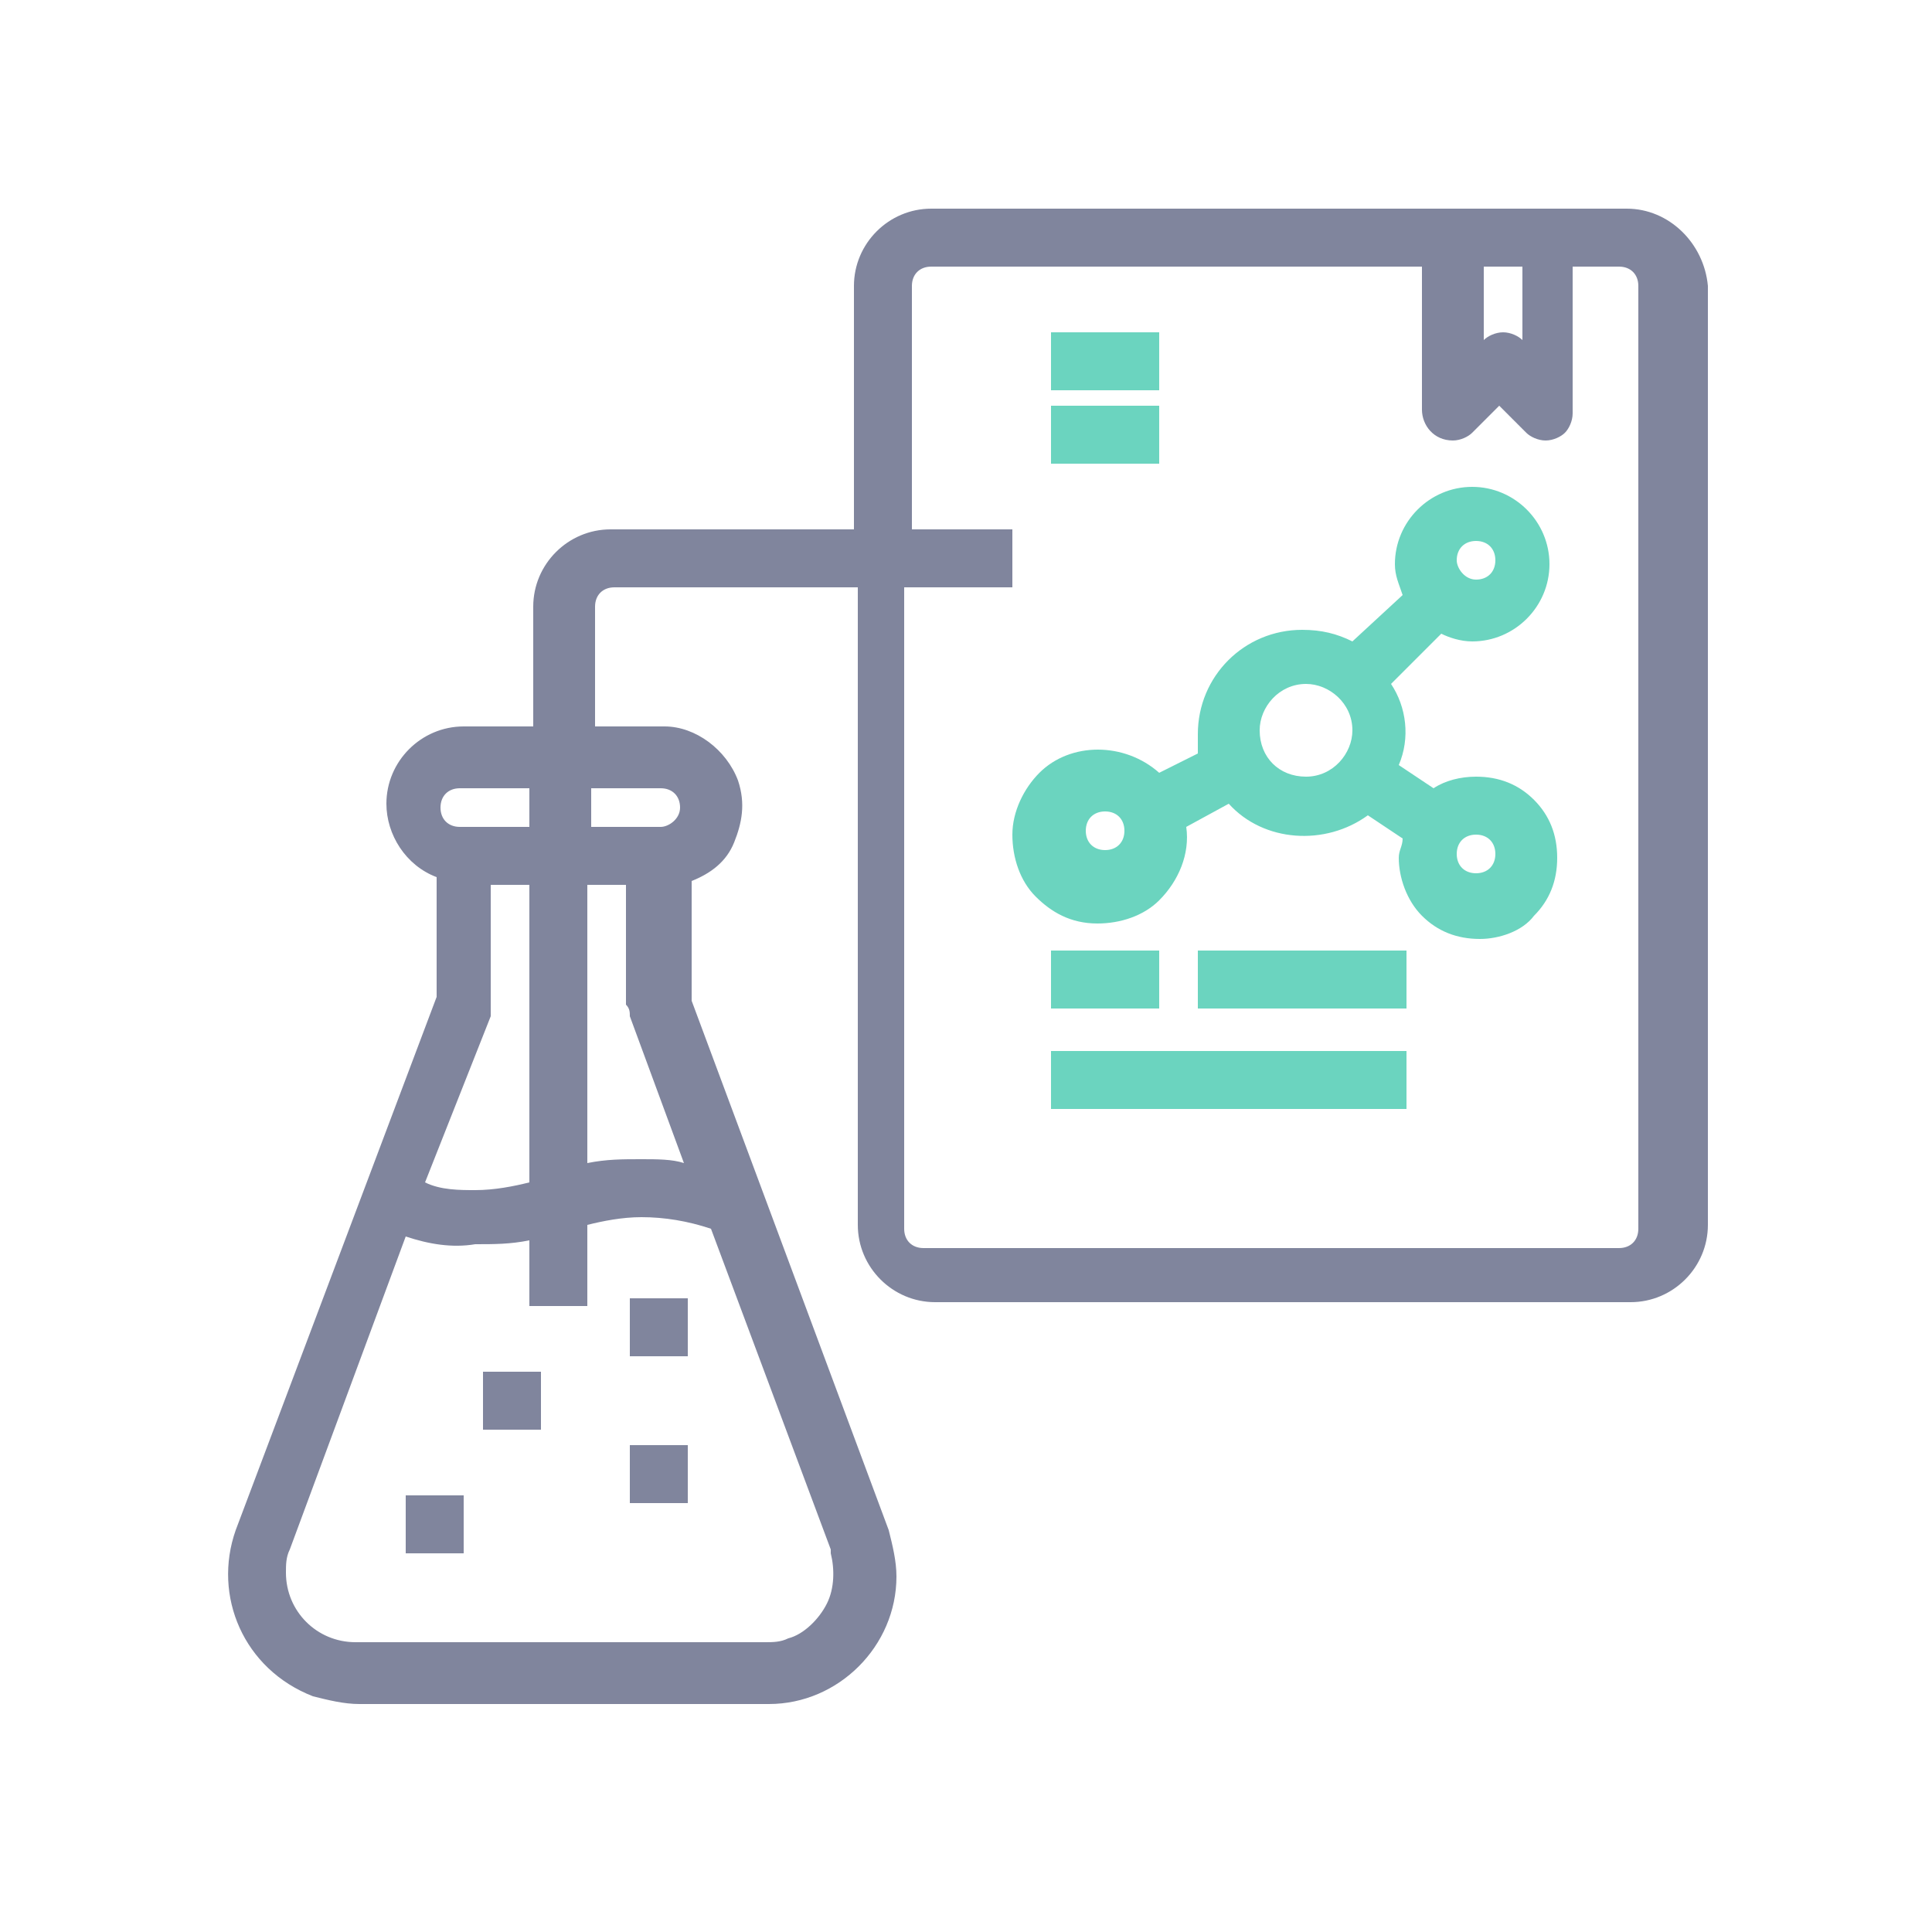 <?xml version="1.0" encoding="utf-8"?>
<!-- Generator: Adobe Illustrator 21.1.0, SVG Export Plug-In . SVG Version: 6.00 Build 0)  -->
<svg version="1.1" id="Слой_1" xmlns="http://www.w3.org/2000/svg" xmlns:xlink="http://www.w3.org/1999/xlink" x="0px" y="0px"
	 viewBox="0 0 50 50" style="enable-background:new 0 0 50 50;" xml:space="preserve">
<style type="text/css">
	.st0{fill:#80859D;}
	.st1{fill:#6BD4BF;}
	.st2{clip-path:url(#SVGID_2_);}
	.st3{clip-path:url(#SVGID_4_);fill:#6BD4BF;}
</style>
<g>
	<path class="st0" d="M42.1,5.4h-18c-1.1,0-2,0.9-2,2v6.3h-6.3c-1.1,0-2,0.9-2,2v3.1h-1.8c0,0,0,0,0,0c-1.1,0-2,0.9-2,2
		c0,0.8,0.5,1.6,1.3,1.9v3.1L6.1,39.6c-0.6,1.7,0.2,3.6,2,4.3c0.4,0.1,0.8,0.2,1.2,0.2h10.6c1.8,0,3.3-1.5,3.3-3.3
		c0-0.4-0.1-0.8-0.2-1.2l-5.1-13.7v-3.1c0.5-0.2,0.9-0.5,1.1-1c0.2-0.5,0.3-1,0.1-1.6c-0.3-0.8-1.1-1.4-1.9-1.4c0,0,0,0,0,0h-1.8
		v-3.1c0-0.3,0.2-0.5,0.5-0.5h6.3v16.5c0,1.1,0.9,2,2,2h18c1.1,0,2-0.9,2-2V7.4C44.1,6.3,43.2,5.4,42.1,5.4z M23.6,15.2h2.6v-1.5
		h-2.6V7.4c0-0.3,0.2-0.5,0.5-0.5h12.7v3.7c0,0.4,0.3,0.8,0.8,0.8c0.2,0,0.4-0.1,0.5-0.2l0.7-0.7l0.7,0.7c0.1,0.1,0.3,0.2,0.5,0.2
		c0,0,0,0,0,0c0.2,0,0.4-0.1,0.5-0.2c0.1-0.1,0.2-0.3,0.2-0.5V6.9h1.2c0.3,0,0.5,0.2,0.5,0.5v24.4c0,0.3-0.2,0.5-0.5,0.5h-18
		c-0.3,0-0.5-0.2-0.5-0.5V15.2z M39.4,8.8c-0.1-0.1-0.3-0.2-0.5-0.2c-0.2,0-0.4,0.1-0.5,0.2V6.9h1V8.8z M17.1,21.4h-1.8v-1h1.8
		c0.3,0,0.5,0.2,0.5,0.5C17.6,21.2,17.3,21.4,17.1,21.4z M16.3,26.3l1.4,3.8C17.4,30,17,30,16.6,30c-0.5,0-0.9,0-1.4,0.1v-7.2h1V26
		C16.3,26.1,16.3,26.2,16.3,26.3z M12.7,26.3c0-0.1,0-0.2,0-0.3v-3.1h1v7.7c-0.4,0.1-0.9,0.2-1.4,0.2c-0.4,0-0.9,0-1.3-0.2
		L12.7,26.3z M7.5,40.1l3-8.1c0.6,0.2,1.2,0.3,1.8,0.2c0.5,0,0.9,0,1.4-0.1v1.7h1.5v-2.1c0.4-0.1,0.9-0.2,1.4-0.2
		c0.6,0,1.2,0.1,1.8,0.3l3.1,8.3l0,0.1c0.1,0.4,0.1,0.9-0.1,1.3c-0.2,0.4-0.6,0.8-1,0.9c-0.2,0.1-0.4,0.1-0.6,0.1H9.2
		c-1,0-1.8-0.8-1.8-1.8C7.4,40.5,7.4,40.3,7.5,40.1z M13.7,21.4h-1.8c-0.3,0-0.5-0.2-0.5-0.5c0-0.3,0.2-0.5,0.5-0.5h1.8V21.4z"/>
	<rect x="27.2" y="8.6" class="st1" width="2.8" height="1.5"/>
	<rect x="27.2" y="10.5" class="st1" width="2.8" height="1.5"/>
	<rect x="27.2" y="24.6" class="st1" width="2.8" height="1.5"/>
	<rect x="31" y="24.6" class="st1" width="5.4" height="1.5"/>
	<rect x="27.2" y="27.2" class="st1" width="9.2" height="1.5"/>
	<path class="st1" d="M28.4,23.9C28.4,23.9,28.4,23.9,28.4,23.9c0.6,0,1.2-0.2,1.6-0.6c0.5-0.5,0.8-1.2,0.7-1.9l1.1-0.6
		c0.9,1,2.5,1.1,3.6,0.3l0.9,0.6c0,0.2-0.1,0.3-0.1,0.5c0,0.5,0.2,1.1,0.6,1.5c0.4,0.4,0.9,0.6,1.5,0.6c0,0,0,0,0,0
		c0.5,0,1.1-0.2,1.4-0.6c0.4-0.4,0.6-0.9,0.6-1.5s-0.2-1.1-0.6-1.5c-0.4-0.4-0.9-0.6-1.5-0.6c0,0,0,0,0,0c-0.4,0-0.8,0.1-1.1,0.3
		l-0.9-0.6c0.3-0.7,0.2-1.5-0.2-2.1l1.3-1.3c0.2,0.1,0.5,0.2,0.8,0.2h0c1.1,0,2-0.9,2-2s-0.9-2-2-2s-2,0.9-2,2
		c0,0.3,0.1,0.5,0.2,0.8L35,16.6c-0.4-0.2-0.8-0.3-1.3-0.3c-1.5,0-2.7,1.2-2.7,2.7c0,0.2,0,0.3,0,0.5L30,20c-0.9-0.8-2.3-0.8-3.1,0
		c-0.4,0.4-0.7,1-0.7,1.6c0,0.6,0.2,1.2,0.6,1.6C27.2,23.6,27.7,23.9,28.4,23.9z M28.6,22c-0.3,0-0.5-0.2-0.5-0.5s0.2-0.5,0.5-0.5
		s0.5,0.2,0.5,0.5S28.9,22,28.6,22z M32.6,18.9c0-0.6,0.5-1.2,1.2-1.2c0.6,0,1.2,0.5,1.2,1.2c0,0.6-0.5,1.2-1.2,1.2
		C33.1,20.1,32.6,19.6,32.6,18.9z M38.2,21.6c0.3,0,0.5,0.2,0.5,0.5s-0.2,0.5-0.5,0.5c-0.3,0-0.5-0.2-0.5-0.5S37.9,21.6,38.2,21.6z
		 M37.7,14.5c0-0.3,0.2-0.5,0.5-0.5c0.3,0,0.5,0.2,0.5,0.5c0,0.3-0.2,0.5-0.5,0.5C37.9,15,37.7,14.7,37.7,14.5z"/>
	<rect x="10.5" y="38.7" class="st0" width="1.5" height="1.5"/>
	<rect x="12.5" y="35.5" class="st0" width="1.5" height="1.5"/>
	<rect x="16.3" y="33.6" class="st0" width="1.5" height="1.5"/>
	<rect x="16.3" y="37.4" class="st0" width="1.5" height="1.5"/>
</g>
</svg>
